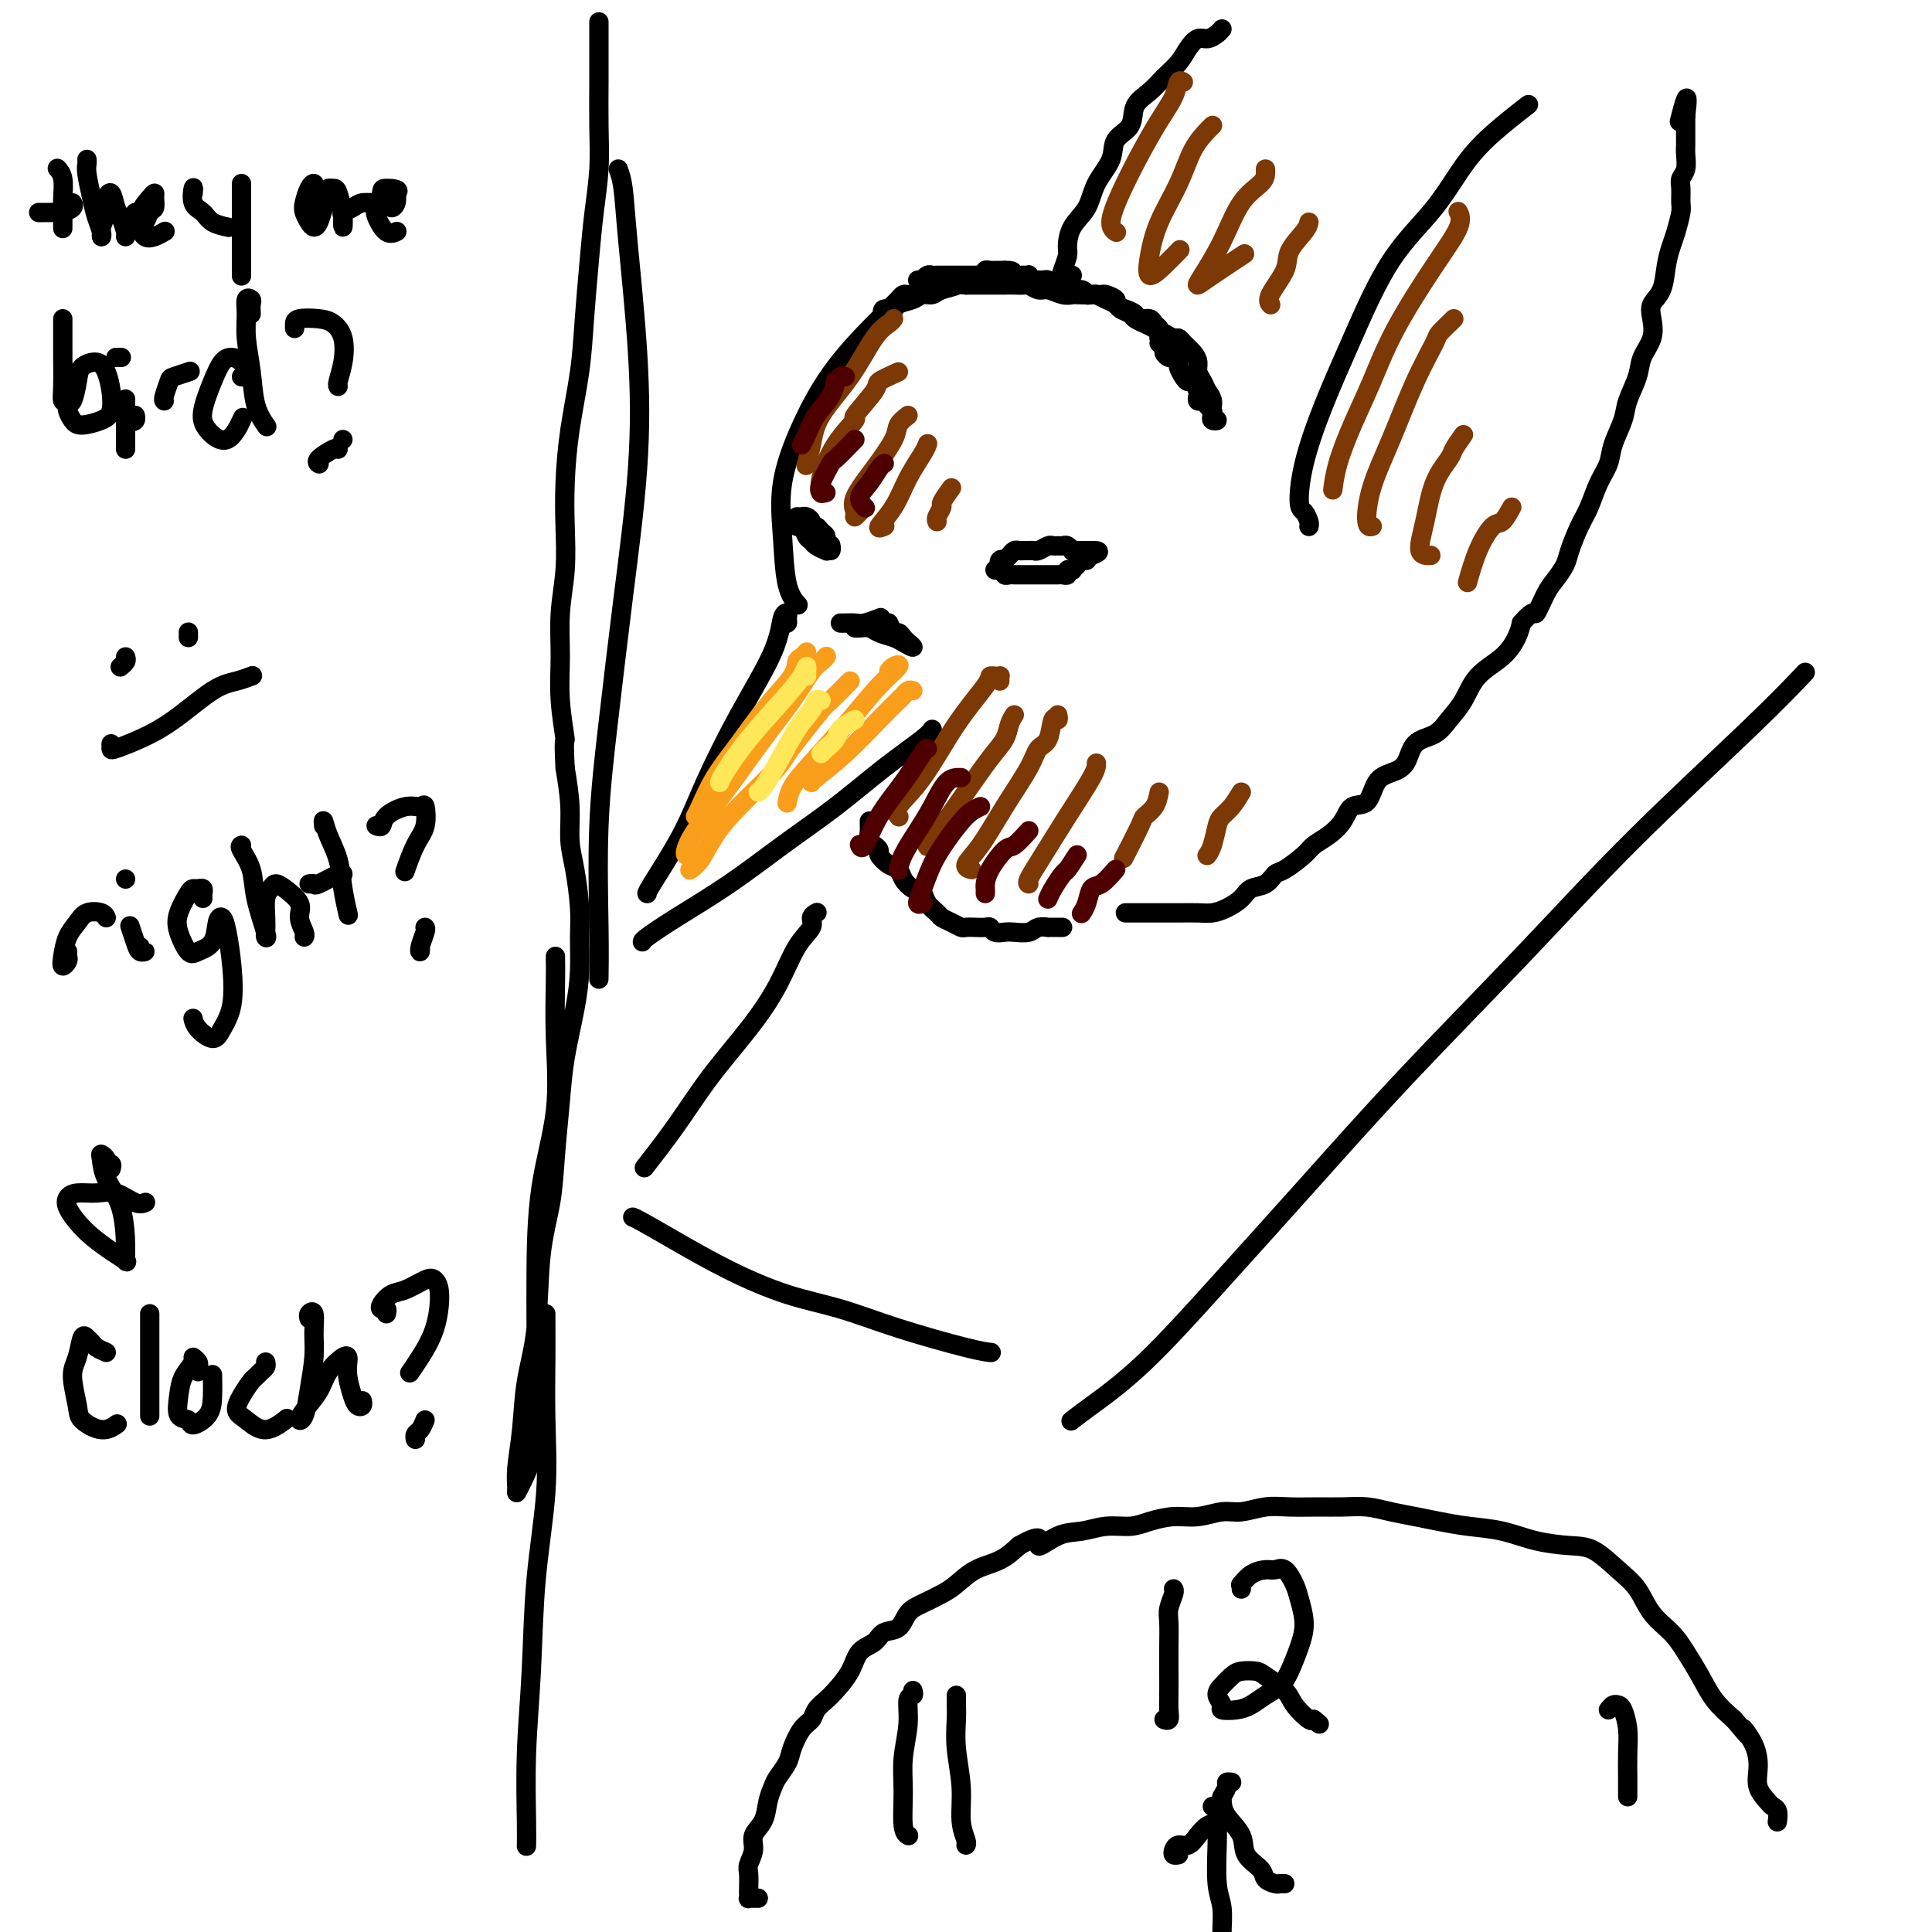 <svg viewBox='0 0 400 400' version='1.1' xmlns='http://www.w3.org/2000/svg' xmlns:xlink='http://www.w3.org/1999/xlink'><g fill='none' stroke='#000000' stroke-width='4' stroke-linecap='round' stroke-linejoin='round'><path d='M188,61c-0.371,-0.053 -0.741,-0.105 -1,0c-0.259,0.105 -0.406,0.369 -1,1c-0.594,0.631 -1.634,1.630 -4,4c-2.366,2.370 -6.058,6.111 -9,10c-2.942,3.889 -5.135,7.925 -7,12c-1.865,4.075 -3.403,8.189 -4,12c-0.597,3.811 -0.253,7.321 0,11c0.253,3.679 0.414,7.529 1,10c0.586,2.471 1.596,3.563 2,4c0.404,0.437 0.202,0.218 0,0'/><path d='M162,129c0.430,0.084 0.859,0.169 1,0c0.141,-0.169 -0.007,-0.590 0,-1c0.007,-0.410 0.169,-0.809 0,-1c-0.169,-0.191 -0.667,-0.174 -1,1c-0.333,1.174 -0.499,3.506 -2,7c-1.501,3.494 -4.335,8.152 -7,13c-2.665,4.848 -5.159,9.888 -7,14c-1.841,4.112 -3.030,7.298 -5,11c-1.970,3.702 -4.723,7.920 -6,10c-1.277,2.080 -1.079,2.023 -1,2c0.079,-0.023 0.040,-0.011 0,0'/><path d='M133,195c0.007,-0.131 0.014,-0.261 1,-1c0.986,-0.739 2.952,-2.086 6,-4c3.048,-1.914 7.177,-4.397 11,-7c3.823,-2.603 7.340,-5.328 11,-8c3.660,-2.672 7.464,-5.291 11,-8c3.536,-2.709 6.803,-5.510 10,-8c3.197,-2.490 6.322,-4.670 8,-6c1.678,-1.330 1.908,-1.808 2,-2c0.092,-0.192 0.046,-0.096 0,0'/><path d='M174,129c0.233,0.008 0.466,0.016 1,0c0.534,-0.016 1.370,-0.056 2,0c0.630,0.056 1.054,0.207 2,0c0.946,-0.207 2.413,-0.774 3,-1c0.587,-0.226 0.293,-0.113 0,0'/><path d='M184,131c0.024,-0.247 0.048,-0.494 0,-1c-0.048,-0.506 -0.168,-1.272 0,-1c0.168,0.272 0.625,1.580 1,2c0.375,0.420 0.669,-0.048 1,0c0.331,0.048 0.700,0.612 1,1c0.300,0.388 0.529,0.599 1,1c0.471,0.401 1.182,0.994 1,1c-0.182,0.006 -1.257,-0.573 -2,-1c-0.743,-0.427 -1.156,-0.703 -2,-1c-0.844,-0.297 -2.121,-0.616 -3,-1c-0.879,-0.384 -1.359,-0.835 -2,-1c-0.641,-0.165 -1.442,-0.044 -2,0c-0.558,0.044 -0.874,0.013 -1,0c-0.126,-0.013 -0.063,-0.006 0,0'/><path d='M191,58c-0.542,0.008 -1.085,0.016 -1,0c0.085,-0.016 0.796,-0.057 1,0c0.204,0.057 -0.099,0.211 0,0c0.099,-0.211 0.601,-0.789 1,-1c0.399,-0.211 0.695,-0.057 1,0c0.305,0.057 0.621,0.015 1,0c0.379,-0.015 0.823,-0.004 1,0c0.177,0.004 0.089,0.001 0,0c-0.089,-0.001 -0.179,-0.000 0,0c0.179,0.000 0.627,0.000 1,0c0.373,-0.000 0.673,-0.000 1,0c0.327,0.000 0.683,0.000 1,0c0.317,-0.000 0.595,-0.000 1,0c0.405,0.000 0.935,0.001 1,0c0.065,-0.001 -0.337,-0.004 0,0c0.337,0.004 1.414,0.015 2,0c0.586,-0.015 0.682,-0.057 1,0c0.318,0.057 0.859,0.211 1,0c0.141,-0.211 -0.116,-0.789 0,-1c0.116,-0.211 0.606,-0.057 1,0c0.394,0.057 0.693,0.015 1,0c0.307,-0.015 0.621,-0.004 1,0c0.379,0.004 0.823,0.001 1,0c0.177,-0.001 0.089,-0.001 0,0'/><path d='M208,56c2.809,-0.083 1.331,0.710 1,1c-0.331,0.290 0.485,0.077 1,0c0.515,-0.077 0.729,-0.017 1,0c0.271,0.017 0.597,-0.010 1,0c0.403,0.010 0.881,0.055 1,0c0.119,-0.055 -0.123,-0.212 0,0c0.123,0.212 0.611,0.793 1,1c0.389,0.207 0.681,0.041 1,0c0.319,-0.041 0.666,0.042 1,0c0.334,-0.042 0.654,-0.208 1,0c0.346,0.208 0.718,0.792 1,1c0.282,0.208 0.475,0.041 1,0c0.525,-0.041 1.384,0.045 2,0c0.616,-0.045 0.990,-0.222 1,0c0.010,0.222 -0.344,0.844 0,1c0.344,0.156 1.386,-0.155 2,0c0.614,0.155 0.799,0.777 1,1c0.201,0.223 0.416,0.049 1,0c0.584,-0.049 1.535,0.028 2,0c0.465,-0.028 0.443,-0.163 1,0c0.557,0.163 1.692,0.622 2,1c0.308,0.378 -0.212,0.675 0,1c0.212,0.325 1.156,0.679 2,1c0.844,0.321 1.589,0.611 2,1c0.411,0.389 0.488,0.878 1,1c0.512,0.122 1.458,-0.122 2,0c0.542,0.122 0.681,0.610 1,1c0.319,0.390 0.817,0.682 1,1c0.183,0.318 0.052,0.662 0,1c-0.052,0.338 -0.026,0.669 0,1'/><path d='M240,70c1.328,1.415 0.148,0.953 0,1c-0.148,0.047 0.735,0.604 1,1c0.265,0.396 -0.087,0.630 0,1c0.087,0.370 0.615,0.876 1,1c0.385,0.124 0.628,-0.134 1,0c0.372,0.134 0.873,0.661 1,1c0.127,0.339 -0.120,0.490 0,1c0.120,0.510 0.607,1.379 1,2c0.393,0.621 0.693,0.993 1,1c0.307,0.007 0.621,-0.353 1,0c0.379,0.353 0.822,1.418 1,2c0.178,0.582 0.090,0.681 0,1c-0.090,0.319 -0.181,0.859 0,1c0.181,0.141 0.636,-0.116 1,0c0.364,0.116 0.638,0.606 1,1c0.362,0.394 0.811,0.692 1,1c0.189,0.308 0.117,0.626 0,1c-0.117,0.374 -0.280,0.805 0,1c0.280,0.195 1.003,0.155 1,0c-0.003,-0.155 -0.732,-0.426 -1,-1c-0.268,-0.574 -0.077,-1.450 0,-2c0.077,-0.550 0.038,-0.775 0,-1'/><path d='M251,83c-0.183,-0.976 -0.639,-1.416 -1,-2c-0.361,-0.584 -0.625,-1.312 -1,-2c-0.375,-0.688 -0.860,-1.337 -1,-2c-0.140,-0.663 0.065,-1.340 0,-2c-0.065,-0.660 -0.402,-1.304 -1,-2c-0.598,-0.696 -1.459,-1.443 -2,-2c-0.541,-0.557 -0.764,-0.923 -1,-1c-0.236,-0.077 -0.487,0.134 -1,0c-0.513,-0.134 -1.288,-0.613 -2,-1c-0.712,-0.387 -1.361,-0.681 -2,-1c-0.639,-0.319 -1.270,-0.663 -2,-1c-0.730,-0.337 -1.560,-0.667 -2,-1c-0.440,-0.333 -0.489,-0.667 -1,-1c-0.511,-0.333 -1.483,-0.664 -2,-1c-0.517,-0.336 -0.580,-0.679 -1,-1c-0.420,-0.321 -1.197,-0.622 -2,-1c-0.803,-0.378 -1.632,-0.832 -2,-1c-0.368,-0.168 -0.276,-0.049 -1,0c-0.724,0.049 -2.262,0.028 -3,0c-0.738,-0.028 -0.674,-0.064 -1,0c-0.326,0.064 -1.042,0.227 -2,0c-0.958,-0.227 -2.157,-0.846 -3,-1c-0.843,-0.154 -1.328,0.155 -2,0c-0.672,-0.155 -1.531,-0.774 -2,-1c-0.469,-0.226 -0.548,-0.061 -1,0c-0.452,0.061 -1.276,0.016 -2,0c-0.724,-0.016 -1.349,-0.004 -2,0c-0.651,0.004 -1.329,0.001 -2,0c-0.671,-0.001 -1.334,-0.000 -2,0c-0.666,0.000 -1.333,0.000 -2,0c-0.667,-0.000 -1.333,-0.000 -2,0'/><path d='M200,59c-4.473,-0.353 -2.156,-0.235 -2,0c0.156,0.235 -1.850,0.587 -3,1c-1.150,0.413 -1.445,0.885 -2,1c-0.555,0.115 -1.371,-0.128 -2,0c-0.629,0.128 -1.069,0.626 -2,1c-0.931,0.374 -2.351,0.622 -3,1c-0.649,0.378 -0.528,0.886 -1,1c-0.472,0.114 -1.539,-0.165 -2,0c-0.461,0.165 -0.316,0.775 0,1c0.316,0.225 0.805,0.064 1,0c0.195,-0.064 0.098,-0.032 0,0'/><path d='M222,57c-0.318,-0.008 -0.635,-0.017 -1,0c-0.365,0.017 -0.776,0.059 -1,0c-0.224,-0.059 -0.260,-0.219 0,-1c0.260,-0.781 0.817,-2.182 1,-3c0.183,-0.818 -0.006,-1.054 0,-2c0.006,-0.946 0.209,-2.602 1,-4c0.791,-1.398 2.170,-2.536 3,-4c0.830,-1.464 1.110,-3.252 2,-5c0.890,-1.748 2.391,-3.454 3,-5c0.609,-1.546 0.326,-2.931 1,-4c0.674,-1.069 2.306,-1.822 3,-3c0.694,-1.178 0.451,-2.780 1,-4c0.549,-1.220 1.890,-2.058 3,-3c1.110,-0.942 1.988,-1.989 3,-3c1.012,-1.011 2.159,-1.987 3,-3c0.841,-1.013 1.378,-2.065 2,-3c0.622,-0.935 1.330,-1.753 2,-2c0.670,-0.247 1.303,0.078 2,0c0.697,-0.078 1.457,-0.560 2,-1c0.543,-0.440 0.869,-0.840 1,-1c0.131,-0.160 0.065,-0.080 0,0'/><path d='M233,189c0.685,-0.000 1.369,-0.000 2,0c0.631,0.000 1.208,0.001 2,0c0.792,-0.001 1.801,-0.002 3,0c1.199,0.002 2.590,0.009 4,0c1.410,-0.009 2.838,-0.034 4,0c1.162,0.034 2.058,0.126 3,0c0.942,-0.126 1.929,-0.472 3,-1c1.071,-0.528 2.224,-1.239 3,-2c0.776,-0.761 1.174,-1.573 2,-2c0.826,-0.427 2.079,-0.471 3,-1c0.921,-0.529 1.509,-1.545 2,-2c0.491,-0.455 0.884,-0.351 2,-1c1.116,-0.649 2.955,-2.052 4,-3c1.045,-0.948 1.295,-1.441 2,-2c0.705,-0.559 1.865,-1.182 3,-2c1.135,-0.818 2.246,-1.830 3,-3c0.754,-1.170 1.151,-2.500 2,-3c0.849,-0.500 2.151,-0.172 3,-1c0.849,-0.828 1.245,-2.812 2,-4c0.755,-1.188 1.867,-1.581 3,-2c1.133,-0.419 2.285,-0.866 3,-2c0.715,-1.134 0.994,-2.957 2,-4c1.006,-1.043 2.741,-1.307 4,-2c1.259,-0.693 2.043,-1.816 3,-3c0.957,-1.184 2.088,-2.428 3,-4c0.912,-1.572 1.605,-3.473 3,-5c1.395,-1.527 3.491,-2.680 5,-4c1.509,-1.320 2.431,-2.806 3,-4c0.569,-1.194 0.784,-2.097 1,-3'/><path d='M315,129c2.903,-3.342 2.661,-1.697 3,-2c0.339,-0.303 1.260,-2.552 2,-4c0.740,-1.448 1.301,-2.094 2,-3c0.699,-0.906 1.538,-2.073 2,-3c0.462,-0.927 0.548,-1.616 1,-3c0.452,-1.384 1.272,-3.464 2,-5c0.728,-1.536 1.365,-2.529 2,-4c0.635,-1.471 1.268,-3.421 2,-5c0.732,-1.579 1.562,-2.789 2,-4c0.438,-1.211 0.483,-2.424 1,-4c0.517,-1.576 1.505,-3.516 2,-5c0.495,-1.484 0.497,-2.512 1,-4c0.503,-1.488 1.506,-3.438 2,-5c0.494,-1.562 0.479,-2.737 1,-4c0.521,-1.263 1.579,-2.613 2,-4c0.421,-1.387 0.207,-2.812 0,-4c-0.207,-1.188 -0.407,-2.140 0,-3c0.407,-0.860 1.419,-1.628 2,-3c0.581,-1.372 0.730,-3.350 1,-5c0.270,-1.650 0.661,-2.974 1,-4c0.339,-1.026 0.626,-1.756 1,-3c0.374,-1.244 0.836,-3.004 1,-4c0.164,-0.996 0.030,-1.229 0,-2c-0.030,-0.771 0.045,-2.079 0,-3c-0.045,-0.921 -0.208,-1.454 0,-2c0.208,-0.546 0.788,-1.105 1,-2c0.212,-0.895 0.057,-2.127 0,-3c-0.057,-0.873 -0.015,-1.389 0,-2c0.015,-0.611 0.004,-1.318 0,-2c-0.004,-0.682 -0.001,-1.338 0,-2c0.001,-0.662 0.001,-1.331 0,-2'/><path d='M349,24c0.867,-7.156 -0.467,-2.044 -1,0c-0.533,2.044 -0.267,1.022 0,0'/><path d='M180,170c-0.006,0.364 -0.011,0.728 0,1c0.011,0.272 0.040,0.453 0,1c-0.040,0.547 -0.149,1.460 0,2c0.149,0.540 0.554,0.707 1,1c0.446,0.293 0.931,0.711 1,1c0.069,0.289 -0.277,0.449 0,1c0.277,0.551 1.177,1.495 2,2c0.823,0.505 1.567,0.572 2,1c0.433,0.428 0.554,1.218 1,2c0.446,0.782 1.218,1.558 2,2c0.782,0.442 1.574,0.552 2,1c0.426,0.448 0.485,1.234 1,2c0.515,0.766 1.485,1.512 2,2c0.515,0.488 0.575,0.719 1,1c0.425,0.281 1.217,0.611 2,1c0.783,0.389 1.558,0.835 2,1c0.442,0.165 0.551,0.048 1,0c0.449,-0.048 1.237,-0.027 2,0c0.763,0.027 1.502,0.059 2,0c0.498,-0.059 0.756,-0.211 1,0c0.244,0.211 0.473,0.785 1,1c0.527,0.215 1.350,0.072 2,0c0.650,-0.072 1.125,-0.072 2,0c0.875,0.072 2.150,0.215 3,0c0.850,-0.215 1.275,-0.790 2,-1c0.725,-0.210 1.749,-0.056 2,0c0.251,0.056 -0.273,0.015 0,0c0.273,-0.015 1.343,-0.004 2,0c0.657,0.004 0.902,0.001 1,0c0.098,-0.001 0.049,-0.001 0,0'/><path d='M208,116c-0.399,-0.138 -0.797,-0.275 -1,0c-0.203,0.275 -0.209,0.963 0,1c0.209,0.037 0.633,-0.579 1,-1c0.367,-0.421 0.676,-0.649 1,-1c0.324,-0.351 0.665,-0.826 1,-1c0.335,-0.174 0.666,-0.045 1,0c0.334,0.045 0.671,0.008 1,0c0.329,-0.008 0.652,0.012 1,0c0.348,-0.012 0.723,-0.056 1,0c0.277,0.056 0.455,0.211 1,0c0.545,-0.211 1.455,-0.790 2,-1c0.545,-0.210 0.724,-0.053 1,0c0.276,0.053 0.648,0.000 1,0c0.352,-0.000 0.686,0.053 1,0c0.314,-0.053 0.610,-0.210 1,0c0.390,0.210 0.874,0.788 1,1c0.126,0.212 -0.107,0.057 0,0c0.107,-0.057 0.554,-0.015 1,0c0.446,0.015 0.893,0.004 1,0c0.107,-0.004 -0.125,-0.001 0,0c0.125,0.001 0.607,0.000 1,0c0.393,-0.000 0.696,-0.000 1,0'/><path d='M226,114c2.786,-0.083 0.750,0.708 0,1c-0.750,0.292 -0.214,0.083 0,0c0.214,-0.083 0.107,-0.042 0,0'/><path d='M206,118c0.303,0.030 0.606,0.061 1,0c0.394,-0.061 0.879,-0.212 1,0c0.121,0.212 -0.122,0.789 0,1c0.122,0.211 0.610,0.057 1,0c0.390,-0.057 0.682,-0.015 1,0c0.318,0.015 0.663,0.004 1,0c0.337,-0.004 0.667,-0.001 1,0c0.333,0.001 0.667,0.000 1,0c0.333,-0.000 0.663,-0.000 1,0c0.337,0.000 0.682,0.000 1,0c0.318,-0.000 0.610,0.000 1,0c0.390,-0.000 0.878,-0.000 1,0c0.122,0.000 -0.121,0.001 0,0c0.121,-0.001 0.606,-0.004 1,0c0.394,0.004 0.698,0.015 1,0c0.302,-0.015 0.602,-0.056 1,0c0.398,0.056 0.894,0.208 1,0c0.106,-0.208 -0.179,-0.778 0,-1c0.179,-0.222 0.822,-0.097 1,0c0.178,0.097 -0.110,0.167 0,0c0.110,-0.167 0.617,-0.571 1,-1c0.383,-0.429 0.642,-0.885 1,-1c0.358,-0.115 0.817,0.110 1,0c0.183,-0.110 0.092,-0.555 0,-1'/><path d='M225,115c0.667,-0.667 0.333,-0.333 0,0'/><path d='M165,107c0.342,0.022 0.683,0.044 1,0c0.317,-0.044 0.609,-0.152 1,0c0.391,0.152 0.879,0.566 1,1c0.121,0.434 -0.126,0.890 0,1c0.126,0.110 0.626,-0.126 1,0c0.374,0.126 0.622,0.613 1,1c0.378,0.387 0.886,0.674 1,1c0.114,0.326 -0.166,0.689 0,1c0.166,0.311 0.776,0.568 1,1c0.224,0.432 0.060,1.039 0,1c-0.060,-0.039 -0.017,-0.726 0,-1c0.017,-0.274 0.009,-0.137 0,0'/><path d='M165,108c-0.090,0.477 -0.180,0.954 0,1c0.180,0.046 0.630,-0.338 1,0c0.370,0.338 0.660,1.397 1,2c0.340,0.603 0.730,0.749 1,1c0.270,0.251 0.419,0.606 1,1c0.581,0.394 1.595,0.827 2,1c0.405,0.173 0.203,0.087 0,0'/><path d='M271,109c0.081,-0.212 0.162,-0.424 0,-1c-0.162,-0.576 -0.566,-1.517 -1,-2c-0.434,-0.483 -0.896,-0.509 -1,-2c-0.104,-1.491 0.151,-4.445 1,-8c0.849,-3.555 2.293,-7.709 4,-12c1.707,-4.291 3.676,-8.720 6,-14c2.324,-5.280 5.002,-11.412 8,-16c2.998,-4.588 6.317,-7.633 9,-11c2.683,-3.367 4.729,-7.057 7,-10c2.271,-2.943 4.765,-5.138 7,-7c2.235,-1.862 4.210,-3.389 5,-4c0.790,-0.611 0.395,-0.305 0,0'/><path d='M169,189c0.131,-0.072 0.263,-0.143 0,0c-0.263,0.143 -0.920,0.502 -1,1c-0.080,0.498 0.417,1.136 0,2c-0.417,0.864 -1.746,1.952 -3,4c-1.254,2.048 -2.431,5.054 -4,8c-1.569,2.946 -3.528,5.831 -6,9c-2.472,3.169 -5.456,6.623 -8,10c-2.544,3.377 -4.646,6.679 -7,10c-2.354,3.321 -4.958,6.663 -6,8c-1.042,1.337 -0.521,0.668 0,0'/><path d='M131,252c0.308,0.116 0.615,0.232 2,1c1.385,0.768 3.846,2.189 7,4c3.154,1.811 7.001,4.012 11,6c3.999,1.988 8.151,3.762 12,5c3.849,1.238 7.396,1.939 11,3c3.604,1.061 7.265,2.480 12,4c4.735,1.520 10.544,3.140 14,4c3.456,0.860 4.559,0.960 5,1c0.441,0.040 0.221,0.020 0,0'/><path d='M222,294c-0.219,0.171 -0.437,0.342 0,0c0.437,-0.342 1.531,-1.197 4,-3c2.469,-1.803 6.313,-4.554 11,-9c4.687,-4.446 10.217,-10.588 16,-17c5.783,-6.412 11.821,-13.096 18,-20c6.179,-6.904 12.501,-14.030 20,-22c7.499,-7.970 16.175,-16.785 24,-25c7.825,-8.215 14.798,-15.831 23,-24c8.202,-8.169 17.631,-16.892 24,-23c6.369,-6.108 9.677,-9.602 11,-11c1.323,-1.398 0.662,-0.699 0,0'/><path d='M128,35c0.365,0.995 0.730,1.989 1,4c0.270,2.011 0.445,5.038 1,11c0.555,5.962 1.490,14.858 2,23c0.510,8.142 0.596,15.528 0,24c-0.596,8.472 -1.872,18.030 -3,27c-1.128,8.970 -2.106,17.354 -3,25c-0.894,7.646 -1.704,14.555 -2,22c-0.296,7.445 -0.080,15.428 0,21c0.080,5.572 0.023,8.735 0,10c-0.023,1.265 -0.011,0.633 0,0'/><path d='M113,272c0.001,0.833 0.002,1.666 0,2c-0.002,0.334 -0.007,0.169 0,1c0.007,0.831 0.027,2.658 0,6c-0.027,3.342 -0.102,8.200 0,13c0.102,4.800 0.381,9.543 0,15c-0.381,5.457 -1.423,11.627 -2,18c-0.577,6.373 -0.691,12.948 -1,19c-0.309,6.052 -0.815,11.581 -1,17c-0.185,5.419 -0.050,10.728 0,14c0.050,3.272 0.014,4.506 0,5c-0.014,0.494 -0.007,0.247 0,0'/><path d='M157,393c-0.309,0.007 -0.619,0.015 -1,0c-0.381,-0.015 -0.834,-0.052 -1,0c-0.166,0.052 -0.046,0.195 0,0c0.046,-0.195 0.016,-0.726 0,-1c-0.016,-0.274 -0.020,-0.289 0,-1c0.020,-0.711 0.065,-2.118 0,-3c-0.065,-0.882 -0.239,-1.240 0,-2c0.239,-0.760 0.890,-1.923 1,-3c0.110,-1.077 -0.323,-2.069 0,-3c0.323,-0.931 1.400,-1.800 2,-3c0.600,-1.200 0.723,-2.732 1,-4c0.277,-1.268 0.707,-2.273 1,-3c0.293,-0.727 0.450,-1.178 1,-2c0.550,-0.822 1.494,-2.016 2,-3c0.506,-0.984 0.572,-1.759 1,-3c0.428,-1.241 1.216,-2.950 2,-4c0.784,-1.050 1.565,-1.442 2,-2c0.435,-0.558 0.524,-1.284 1,-2c0.476,-0.716 1.339,-1.423 2,-2c0.661,-0.577 1.121,-1.023 2,-2c0.879,-0.977 2.179,-2.483 3,-4c0.821,-1.517 1.164,-3.043 2,-4c0.836,-0.957 2.165,-1.344 3,-2c0.835,-0.656 1.175,-1.579 2,-2c0.825,-0.421 2.135,-0.338 3,-1c0.865,-0.662 1.286,-2.068 2,-3c0.714,-0.932 1.720,-1.390 3,-2c1.280,-0.610 2.835,-1.374 4,-2c1.165,-0.626 1.941,-1.116 3,-2c1.059,-0.884 2.400,-2.161 4,-3c1.600,-0.839 3.457,-1.240 5,-2c1.543,-0.760 2.771,-1.880 4,-3'/><path d='M211,320c5.833,-3.294 3.915,-0.528 4,0c0.085,0.528 2.174,-1.182 4,-2c1.826,-0.818 3.390,-0.745 5,-1c1.610,-0.255 3.265,-0.838 5,-1c1.735,-0.162 3.549,0.096 5,0c1.451,-0.096 2.540,-0.547 4,-1c1.460,-0.453 3.292,-0.910 5,-1c1.708,-0.090 3.291,0.186 5,0c1.709,-0.186 3.545,-0.835 5,-1c1.455,-0.165 2.531,0.152 4,0c1.469,-0.152 3.333,-0.774 5,-1c1.667,-0.226 3.137,-0.058 5,0c1.863,0.058 4.118,0.004 6,0c1.882,-0.004 3.390,0.040 5,0c1.610,-0.040 3.320,-0.165 5,0c1.680,0.165 3.329,0.621 5,1c1.671,0.379 3.364,0.683 5,1c1.636,0.317 3.213,0.649 5,1c1.787,0.351 3.782,0.722 6,1c2.218,0.278 4.658,0.465 7,1c2.342,0.535 4.584,1.418 7,2c2.416,0.582 5.005,0.861 7,1c1.995,0.139 3.395,0.137 5,1c1.605,0.863 3.416,2.593 5,4c1.584,1.407 2.941,2.493 4,4c1.059,1.507 1.819,3.435 3,5c1.181,1.565 2.783,2.767 4,4c1.217,1.233 2.048,2.495 3,4c0.952,1.505 2.026,3.251 3,5c0.974,1.749 1.850,3.500 3,5c1.150,1.500 2.575,2.750 4,4'/><path d='M359,356c4.836,5.753 2.427,2.634 2,2c-0.427,-0.634 1.128,1.217 2,3c0.872,1.783 1.060,3.499 1,5c-0.060,1.501 -0.370,2.788 0,4c0.370,1.212 1.420,2.350 2,3c0.580,0.650 0.692,0.813 1,1c0.308,0.187 0.814,0.396 1,1c0.186,0.604 0.053,1.601 0,2c-0.053,0.399 -0.027,0.199 0,0'/><path d='M243,329c-0.030,-0.038 -0.061,-0.076 0,0c0.061,0.076 0.212,0.266 0,1c-0.212,0.734 -0.789,2.013 -1,3c-0.211,0.987 -0.057,1.681 0,3c0.057,1.319 0.016,3.261 0,5c-0.016,1.739 -0.008,3.275 0,5c0.008,1.725 0.016,3.639 0,5c-0.016,1.361 -0.056,2.169 0,3c0.056,0.831 0.207,1.685 0,2c-0.207,0.315 -0.774,0.090 -1,0c-0.226,-0.090 -0.113,-0.045 0,0'/><path d='M257,329c0.040,-0.475 0.080,-0.950 0,-1c-0.080,-0.050 -0.278,0.324 0,0c0.278,-0.324 1.034,-1.345 2,-2c0.966,-0.655 2.142,-0.942 3,-1c0.858,-0.058 1.397,0.115 2,0c0.603,-0.115 1.270,-0.517 2,0c0.730,0.517 1.524,1.955 2,3c0.476,1.045 0.634,1.698 1,3c0.366,1.302 0.940,3.255 1,5c0.060,1.745 -0.396,3.283 -1,5c-0.604,1.717 -1.357,3.612 -2,5c-0.643,1.388 -1.175,2.267 -2,3c-0.825,0.733 -1.943,1.319 -3,2c-1.057,0.681 -2.053,1.459 -3,2c-0.947,0.541 -1.845,0.847 -3,1c-1.155,0.153 -2.566,0.154 -3,0c-0.434,-0.154 0.109,-0.462 0,-1c-0.109,-0.538 -0.870,-1.307 -1,-2c-0.130,-0.693 0.372,-1.309 1,-2c0.628,-0.691 1.383,-1.458 2,-2c0.617,-0.542 1.094,-0.859 2,-1c0.906,-0.141 2.239,-0.107 3,0c0.761,0.107 0.950,0.288 2,1c1.050,0.712 2.961,1.956 4,3c1.039,1.044 1.206,1.888 2,3c0.794,1.112 2.214,2.492 3,3c0.786,0.508 0.939,0.145 1,0c0.061,-0.145 0.031,-0.073 0,0'/><path d='M272,356c2.000,1.667 1.000,0.833 0,0'/><path d='M333,354c0.332,-0.416 0.663,-0.833 1,-1c0.337,-0.167 0.679,-0.085 1,0c0.321,0.085 0.622,0.173 1,1c0.378,0.827 0.833,2.393 1,4c0.167,1.607 0.045,3.254 0,5c-0.045,1.746 -0.012,3.592 0,5c0.012,1.408 0.003,2.379 0,3c-0.003,0.621 -0.001,0.892 0,1c0.001,0.108 0.000,0.054 0,0'/><path d='M189,350c0.122,0.416 0.243,0.831 0,1c-0.243,0.169 -0.851,0.090 -1,1c-0.149,0.910 0.160,2.808 0,5c-0.160,2.192 -0.789,4.679 -1,7c-0.211,2.321 -0.005,4.478 0,7c0.005,2.522 -0.191,5.410 0,7c0.191,1.590 0.769,1.883 1,2c0.231,0.117 0.116,0.059 0,0'/><path d='M198,351c0.002,0.366 0.005,0.731 0,1c-0.005,0.269 -0.016,0.441 0,1c0.016,0.559 0.061,1.505 0,3c-0.061,1.495 -0.227,3.539 0,6c0.227,2.461 0.845,5.339 1,8c0.155,2.661 -0.155,5.105 0,7c0.155,1.895 0.773,3.240 1,4c0.227,0.760 0.061,0.935 0,1c-0.061,0.065 -0.017,0.018 0,0c0.017,-0.018 0.009,-0.009 0,0'/><path d='M244,384c-0.405,0.080 -0.810,0.159 -1,0c-0.190,-0.159 -0.164,-0.557 0,-1c0.164,-0.443 0.467,-0.930 1,-1c0.533,-0.070 1.295,0.277 2,0c0.705,-0.277 1.352,-1.177 2,-2c0.648,-0.823 1.297,-1.567 2,-2c0.703,-0.433 1.460,-0.553 2,-1c0.540,-0.447 0.862,-1.220 1,-2c0.138,-0.780 0.093,-1.568 0,-2c-0.093,-0.432 -0.235,-0.508 0,-1c0.235,-0.492 0.846,-1.400 1,-2c0.154,-0.600 -0.151,-0.892 0,-1c0.151,-0.108 0.757,-0.031 1,0c0.243,0.031 0.121,0.015 0,0'/><path d='M253,373c0.006,-0.470 0.013,-0.940 0,-1c-0.013,-0.060 -0.045,0.291 0,1c0.045,0.709 0.168,1.776 1,3c0.832,1.224 2.373,2.605 3,4c0.627,1.395 0.339,2.805 1,4c0.661,1.195 2.272,2.177 3,3c0.728,0.823 0.574,1.489 1,2c0.426,0.511 1.434,0.869 2,1c0.566,0.131 0.691,0.035 1,0c0.309,-0.035 0.803,-0.010 1,0c0.197,0.010 0.099,0.005 0,0'/><path d='M251,374c0.422,0.209 0.844,0.418 1,1c0.156,0.582 0.046,1.536 0,2c-0.046,0.464 -0.027,0.439 0,1c0.027,0.561 0.061,1.709 0,4c-0.061,2.291 -0.216,5.724 0,8c0.216,2.276 0.804,3.394 1,5c0.196,1.606 0.001,3.698 0,5c-0.001,1.302 0.192,1.812 0,2c-0.192,0.188 -0.769,0.054 -1,0c-0.231,-0.054 -0.115,-0.027 0,0'/><path d='M115,198c-0.006,0.238 -0.012,0.477 0,1c0.012,0.523 0.042,1.332 0,4c-0.042,2.668 -0.155,7.196 0,12c0.155,4.804 0.577,9.885 0,15c-0.577,5.115 -2.154,10.266 -3,16c-0.846,5.734 -0.961,12.052 -1,17c-0.039,4.948 -0.003,8.526 0,12c0.003,3.474 -0.027,6.844 0,10c0.027,3.156 0.113,6.098 0,9c-0.113,2.902 -0.423,5.763 -1,8c-0.577,2.237 -1.419,3.849 -2,5c-0.581,1.151 -0.900,1.841 -1,2c-0.100,0.159 0.019,-0.213 0,-1c-0.019,-0.787 -0.175,-1.988 0,-4c0.175,-2.012 0.681,-4.835 1,-8c0.319,-3.165 0.453,-6.673 1,-10c0.547,-3.327 1.509,-6.474 2,-11c0.491,-4.526 0.512,-10.432 1,-15c0.488,-4.568 1.444,-7.798 2,-11c0.556,-3.202 0.713,-6.377 1,-10c0.287,-3.623 0.704,-7.693 1,-11c0.296,-3.307 0.472,-5.851 1,-9c0.528,-3.149 1.407,-6.904 2,-10c0.593,-3.096 0.901,-5.533 1,-8c0.099,-2.467 -0.011,-4.965 0,-7c0.011,-2.035 0.144,-3.609 0,-6c-0.144,-2.391 -0.564,-5.600 -1,-8c-0.436,-2.400 -0.887,-3.992 -1,-6c-0.113,-2.008 0.110,-4.431 0,-7c-0.110,-2.569 -0.555,-5.285 -1,-8'/><path d='M117,159c-0.402,-7.486 0.092,-5.202 0,-6c-0.092,-0.798 -0.771,-4.678 -1,-8c-0.229,-3.322 -0.009,-6.085 0,-9c0.009,-2.915 -0.192,-5.982 0,-9c0.192,-3.018 0.776,-5.987 1,-9c0.224,-3.013 0.087,-6.071 0,-9c-0.087,-2.929 -0.125,-5.728 0,-9c0.125,-3.272 0.415,-7.015 1,-11c0.585,-3.985 1.467,-8.211 2,-12c0.533,-3.789 0.717,-7.139 1,-11c0.283,-3.861 0.664,-8.232 1,-12c0.336,-3.768 0.626,-6.932 1,-10c0.374,-3.068 0.832,-6.038 1,-9c0.168,-2.962 0.045,-5.915 0,-9c-0.045,-3.085 -0.012,-6.301 0,-9c0.012,-2.699 0.003,-4.880 0,-7c-0.003,-2.120 -0.001,-4.177 0,-5c0.001,-0.823 0.000,-0.411 0,0'/><path d='M12,35c-0.113,-0.123 -0.226,-0.246 0,0c0.226,0.246 0.793,0.862 1,2c0.207,1.138 0.056,2.800 0,4c-0.056,1.200 -0.015,1.938 0,3c0.015,1.062 0.004,2.446 0,3c-0.004,0.554 -0.002,0.277 0,0'/><path d='M8,44c0.366,-0.002 0.733,-0.003 1,0c0.267,0.003 0.436,0.011 1,0c0.564,-0.011 1.524,-0.042 2,0c0.476,0.042 0.468,0.156 1,0c0.532,-0.156 1.605,-0.580 2,-1c0.395,-0.420 0.113,-0.834 0,-1c-0.113,-0.166 -0.056,-0.083 0,0'/><path d='M18,33c0.024,0.321 0.049,0.642 0,1c-0.049,0.358 -0.171,0.752 0,2c0.171,1.248 0.634,3.350 1,5c0.366,1.650 0.633,2.847 1,4c0.367,1.153 0.834,2.261 1,3c0.166,0.739 0.031,1.109 0,1c-0.031,-0.109 0.044,-0.697 0,-1c-0.044,-0.303 -0.205,-0.322 0,-1c0.205,-0.678 0.776,-2.014 1,-3c0.224,-0.986 0.101,-1.622 0,-2c-0.101,-0.378 -0.181,-0.497 0,-1c0.181,-0.503 0.623,-1.389 1,-1c0.377,0.389 0.689,2.052 1,3c0.311,0.948 0.619,1.182 1,2c0.381,0.818 0.833,2.220 1,3c0.167,0.780 0.048,0.937 0,1c-0.048,0.063 -0.024,0.031 0,0'/><path d='M28,44c-0.089,0.324 -0.178,0.649 0,1c0.178,0.351 0.622,0.729 1,1c0.378,0.271 0.690,0.436 1,0c0.310,-0.436 0.617,-1.475 1,-2c0.383,-0.525 0.841,-0.538 1,-1c0.159,-0.462 0.018,-1.372 0,-2c-0.018,-0.628 0.089,-0.974 0,-1c-0.089,-0.026 -0.372,0.267 -1,1c-0.628,0.733 -1.601,1.905 -2,3c-0.399,1.095 -0.226,2.111 0,3c0.226,0.889 0.504,1.651 1,2c0.496,0.349 1.211,0.286 2,0c0.789,-0.286 1.654,-0.796 2,-1c0.346,-0.204 0.173,-0.102 0,0'/><path d='M40,40c0.051,-0.716 0.102,-1.432 0,-1c-0.102,0.432 -0.356,2.011 0,3c0.356,0.989 1.322,1.389 2,2c0.678,0.611 1.067,1.434 2,2c0.933,0.566 2.409,0.876 3,1c0.591,0.124 0.295,0.062 0,0'/><path d='M50,38c0.000,0.420 0.000,0.840 0,1c0.000,0.160 0.000,0.061 0,1c0.000,0.939 0.000,2.917 0,5c0.000,2.083 0.000,4.270 0,6c0.000,1.730 0.000,3.004 0,4c0.000,0.996 0.000,1.713 0,2c0.000,0.287 0.000,0.143 0,0'/><path d='M65,42c-0.002,-0.331 -0.003,-0.662 0,-1c0.003,-0.338 0.011,-0.683 0,-1c-0.011,-0.317 -0.042,-0.605 0,-1c0.042,-0.395 0.158,-0.898 0,-1c-0.158,-0.102 -0.589,0.197 -1,1c-0.411,0.803 -0.801,2.108 -1,3c-0.199,0.892 -0.208,1.369 0,2c0.208,0.631 0.634,1.416 1,2c0.366,0.584 0.672,0.965 1,1c0.328,0.035 0.679,-0.278 1,-1c0.321,-0.722 0.610,-1.854 1,-3c0.390,-1.146 0.879,-2.306 1,-3c0.121,-0.694 -0.125,-0.920 0,-1c0.125,-0.080 0.622,-0.012 1,0c0.378,0.012 0.638,-0.032 1,1c0.362,1.032 0.827,3.139 1,4c0.173,0.861 0.052,0.477 0,1c-0.052,0.523 -0.037,1.954 0,2c0.037,0.046 0.096,-1.294 0,-2c-0.096,-0.706 -0.348,-0.779 0,-1c0.348,-0.221 1.297,-0.591 2,-1c0.703,-0.409 1.159,-0.858 2,-1c0.841,-0.142 2.068,0.023 3,0c0.932,-0.023 1.569,-0.233 2,0c0.431,0.233 0.654,0.909 1,1c0.346,0.091 0.813,-0.403 1,-1c0.187,-0.597 0.093,-1.299 0,-2'/><path d='M82,40c1.295,-0.862 -0.968,-1.018 -2,-1c-1.032,0.018 -0.833,0.211 -1,1c-0.167,0.789 -0.699,2.173 -1,3c-0.301,0.827 -0.369,1.098 0,2c0.369,0.902 1.176,2.435 2,3c0.824,0.565 1.664,0.161 2,0c0.336,-0.161 0.168,-0.081 0,0'/><path d='M13,66c0.000,0.349 0.000,0.698 0,1c-0.000,0.302 -0.001,0.558 0,1c0.001,0.442 0.003,1.070 0,2c-0.003,0.930 -0.012,2.161 0,4c0.012,1.839 0.045,4.284 0,6c-0.045,1.716 -0.169,2.702 0,3c0.169,0.298 0.629,-0.093 1,0c0.371,0.093 0.652,0.670 1,0c0.348,-0.670 0.762,-2.589 1,-4c0.238,-1.411 0.299,-2.316 1,-3c0.701,-0.684 2.040,-1.147 3,-1c0.960,0.147 1.540,0.905 2,2c0.460,1.095 0.800,2.526 1,4c0.200,1.474 0.260,2.991 0,4c-0.260,1.009 -0.840,1.510 -2,2c-1.160,0.490 -2.899,0.968 -4,1c-1.101,0.032 -1.563,-0.383 -2,-1c-0.437,-0.617 -0.848,-1.435 -1,-2c-0.152,-0.565 -0.043,-0.876 0,-1c0.043,-0.124 0.022,-0.062 0,0'/><path d='M28,86c0.083,0.363 0.167,0.726 0,1c-0.167,0.274 -0.583,0.458 -1,0c-0.417,-0.458 -0.833,-1.560 -1,-2c-0.167,-0.440 -0.083,-0.220 0,0'/><path d='M25,74c0.111,0.000 0.222,0.000 0,0c-0.222,0.000 -0.778,0.000 -1,0c-0.222,0.000 -0.111,0.000 0,0'/><path d='M34,83c-0.107,-0.105 -0.214,-0.211 0,-1c0.214,-0.789 0.748,-2.263 1,-3c0.252,-0.737 0.222,-0.737 1,-1c0.778,-0.263 2.365,-0.789 3,-1c0.635,-0.211 0.317,-0.105 0,0'/><path d='M50,78c0.405,0.061 0.810,0.123 1,0c0.190,-0.123 0.165,-0.429 0,-1c-0.165,-0.571 -0.468,-1.405 -1,-2c-0.532,-0.595 -1.291,-0.950 -2,-1c-0.709,-0.050 -1.369,0.205 -2,1c-0.631,0.795 -1.233,2.132 -2,4c-0.767,1.868 -1.697,4.269 -2,6c-0.303,1.731 0.022,2.794 1,4c0.978,1.206 2.609,2.555 4,2c1.391,-0.555 2.540,-3.016 3,-4c0.460,-0.984 0.230,-0.492 0,0'/><path d='M52,65c-0.031,-0.749 -0.062,-1.497 0,-2c0.062,-0.503 0.216,-0.759 0,-1c-0.216,-0.241 -0.802,-0.466 -1,0c-0.198,0.466 -0.007,1.625 0,3c0.007,1.375 -0.169,2.968 0,5c0.169,2.032 0.685,4.503 1,7c0.315,2.497 0.431,5.018 1,7c0.569,1.982 1.591,3.423 2,4c0.409,0.577 0.204,0.288 0,0'/><path d='M61,68c-0.012,-0.313 -0.024,-0.627 0,-1c0.024,-0.373 0.084,-0.807 1,-1c0.916,-0.193 2.686,-0.147 4,0c1.314,0.147 2.170,0.393 3,1c0.830,0.607 1.634,1.574 2,3c0.366,1.426 0.294,3.310 0,5c-0.294,1.690 -0.810,3.186 -1,4c-0.190,0.814 -0.054,0.947 0,1c0.054,0.053 0.027,0.027 0,0'/><path d='M71,91c0.000,0.000 0.000,0.000 0,0c0.000,0.000 0.000,0.000 0,0'/><path d='M70,93c-0.083,-0.196 -0.166,-0.392 -1,0c-0.834,0.392 -2.419,1.373 -3,2c-0.581,0.627 -0.156,0.900 0,1c0.156,0.100 0.045,0.029 0,0c-0.045,-0.029 -0.022,-0.014 0,0'/><path d='M26,136c0.111,0.311 0.222,0.622 0,1c-0.222,0.378 -0.778,0.822 -1,1c-0.222,0.178 -0.111,0.089 0,0'/><path d='M39,131c0.000,-0.111 0.000,-0.222 0,0c0.000,0.222 0.000,0.778 0,1c0.000,0.222 0.000,0.111 0,0'/><path d='M23,154c-0.003,0.382 -0.007,0.765 0,1c0.007,0.235 0.024,0.323 1,0c0.976,-0.323 2.910,-1.057 5,-2c2.090,-0.943 4.336,-2.095 7,-4c2.664,-1.905 5.745,-4.562 8,-6c2.255,-1.438 3.684,-1.656 5,-2c1.316,-0.344 2.519,-0.812 3,-1c0.481,-0.188 0.241,-0.094 0,0'/><path d='M26,83c0.000,-0.338 0.000,-0.675 0,0c0.000,0.675 -0.000,2.363 0,4c0.000,1.637 0.000,3.222 0,4c0.000,0.778 -0.000,0.748 0,1c0.000,0.252 0.000,0.786 0,1c-0.000,0.214 0.000,0.107 0,0'/><path d='M14,197c-0.029,0.349 -0.058,0.697 0,1c0.058,0.303 0.204,0.559 0,1c-0.204,0.441 -0.758,1.067 -1,1c-0.242,-0.067 -0.174,-0.828 0,-2c0.174,-1.172 0.453,-2.755 1,-4c0.547,-1.245 1.362,-2.151 2,-3c0.638,-0.849 1.099,-1.640 2,-2c0.901,-0.360 2.243,-0.289 3,0c0.757,0.289 0.931,0.797 1,1c0.069,0.203 0.035,0.102 0,0'/><path d='M29,196c-0.138,0.432 -0.275,0.865 0,1c0.275,0.135 0.963,-0.027 1,0c0.037,0.027 -0.578,0.244 -1,0c-0.422,-0.244 -0.652,-0.950 -1,-2c-0.348,-1.050 -0.814,-2.443 -1,-3c-0.186,-0.557 -0.093,-0.279 0,0'/><path d='M26,182c0.000,0.000 0.000,0.000 0,0c0.000,0.000 0.000,0.000 0,0'/><path d='M42,186c-0.023,-0.309 -0.047,-0.618 0,-1c0.047,-0.382 0.163,-0.836 0,-1c-0.163,-0.164 -0.606,-0.037 -1,0c-0.394,0.037 -0.740,-0.018 -1,0c-0.260,0.018 -0.433,0.107 -1,1c-0.567,0.893 -1.529,2.589 -2,4c-0.471,1.411 -0.453,2.536 0,4c0.453,1.464 1.340,3.266 2,4c0.660,0.734 1.094,0.399 2,0c0.906,-0.399 2.285,-0.862 3,-2c0.715,-1.138 0.768,-2.952 1,-4c0.232,-1.048 0.644,-1.330 1,-1c0.356,0.330 0.655,1.270 1,3c0.345,1.730 0.737,4.248 1,7c0.263,2.752 0.396,5.739 0,8c-0.396,2.261 -1.322,3.796 -2,5c-0.678,1.204 -1.110,2.075 -2,2c-0.890,-0.075 -2.240,-1.097 -3,-2c-0.760,-0.903 -0.932,-1.687 -1,-2c-0.068,-0.313 -0.034,-0.157 0,0'/><path d='M50,175c-0.212,0.097 -0.425,0.194 0,1c0.425,0.806 1.487,2.319 2,4c0.513,1.681 0.477,3.528 1,6c0.523,2.472 1.603,5.567 2,7c0.397,1.433 0.109,1.204 0,1c-0.109,-0.204 -0.041,-0.385 0,-1c0.041,-0.615 0.054,-1.666 0,-3c-0.054,-1.334 -0.175,-2.951 0,-4c0.175,-1.049 0.645,-1.530 1,-2c0.355,-0.470 0.596,-0.928 1,-1c0.404,-0.072 0.970,0.244 2,1c1.030,0.756 2.525,1.954 3,3c0.475,1.046 -0.068,1.940 0,3c0.068,1.060 0.749,2.285 1,3c0.251,0.715 0.072,0.918 0,1c-0.072,0.082 -0.036,0.041 0,0'/><path d='M67,171c-0.059,-0.649 -0.117,-1.297 0,-1c0.117,0.297 0.410,1.541 1,3c0.590,1.459 1.478,3.133 2,5c0.522,1.867 0.679,3.926 1,6c0.321,2.074 0.806,4.164 1,5c0.194,0.836 0.097,0.418 0,0'/><path d='M64,183c0.423,-0.061 0.845,-0.121 1,0c0.155,0.121 0.041,0.424 1,0c0.959,-0.424 2.989,-1.576 4,-2c1.011,-0.424 1.003,-0.121 1,0c-0.003,0.121 -0.002,0.061 0,0'/><path d='M78,171c-0.109,-0.044 -0.219,-0.088 0,0c0.219,0.088 0.766,0.307 1,0c0.234,-0.307 0.155,-1.142 1,-2c0.845,-0.858 2.613,-1.740 4,-2c1.387,-0.260 2.392,0.103 3,0c0.608,-0.103 0.818,-0.672 1,0c0.182,0.672 0.336,2.586 0,4c-0.336,1.414 -1.162,2.327 -2,4c-0.838,1.673 -1.687,4.104 -2,5c-0.313,0.896 -0.089,0.256 0,0c0.089,-0.256 0.045,-0.128 0,0'/><path d='M88,192c0.113,0.121 0.226,0.242 0,1c-0.226,0.758 -0.793,2.152 -1,3c-0.207,0.848 -0.056,1.152 0,1c0.056,-0.152 0.016,-0.758 0,-1c-0.016,-0.242 -0.008,-0.121 0,0'/><path d='M23,242c0.121,-0.444 0.242,-0.889 0,-1c-0.242,-0.111 -0.849,0.111 -1,0c-0.151,-0.111 0.152,-0.554 0,-1c-0.152,-0.446 -0.758,-0.895 -1,-1c-0.242,-0.105 -0.118,0.133 0,1c0.118,0.867 0.230,2.363 1,4c0.770,1.637 2.198,3.414 3,6c0.802,2.586 0.977,5.980 1,8c0.023,2.020 -0.104,2.666 0,3c0.104,0.334 0.441,0.357 0,0c-0.441,-0.357 -1.660,-1.093 -3,-2c-1.340,-0.907 -2.799,-1.984 -4,-3c-1.201,-1.016 -2.142,-1.970 -3,-3c-0.858,-1.030 -1.634,-2.134 -2,-3c-0.366,-0.866 -0.323,-1.492 0,-2c0.323,-0.508 0.928,-0.896 2,-1c1.072,-0.104 2.613,0.077 4,0c1.387,-0.077 2.619,-0.412 4,0c1.381,0.412 2.910,1.573 4,2c1.090,0.427 1.740,0.122 2,0c0.260,-0.122 0.130,-0.061 0,0'/><path d='M22,280c-0.756,-0.333 -1.511,-0.665 -2,-1c-0.489,-0.335 -0.710,-0.672 -1,-1c-0.290,-0.328 -0.648,-0.646 -1,-1c-0.352,-0.354 -0.696,-0.745 -1,0c-0.304,0.745 -0.567,2.625 -1,4c-0.433,1.375 -1.037,2.246 -1,4c0.037,1.754 0.714,4.393 1,6c0.286,1.607 0.180,2.183 1,3c0.820,0.817 2.567,1.874 4,2c1.433,0.126 2.552,-0.678 3,-1c0.448,-0.322 0.224,-0.161 0,0'/><path d='M31,272c0.000,0.245 0.000,0.490 0,1c0.000,0.510 0.000,1.286 0,3c-0.000,1.714 0.000,4.367 0,7c0.000,2.633 0.000,5.247 0,7c0.000,1.753 0.000,2.644 0,3c-0.000,0.356 0.000,0.178 0,0'/><path d='M41,284c-0.034,-0.343 -0.068,-0.686 0,-1c0.068,-0.314 0.239,-0.598 0,-1c-0.239,-0.402 -0.889,-0.920 -1,-1c-0.111,-0.080 0.317,0.278 0,1c-0.317,0.722 -1.380,1.806 -2,3c-0.620,1.194 -0.797,2.497 -1,4c-0.203,1.503 -0.433,3.204 0,4c0.433,0.796 1.527,0.685 2,1c0.473,0.315 0.323,1.054 1,1c0.677,-0.054 2.182,-0.901 3,-2c0.818,-1.099 0.951,-2.450 1,-4c0.049,-1.550 0.014,-3.300 0,-4c-0.014,-0.700 -0.007,-0.350 0,0'/><path d='M55,282c0.087,0.337 0.175,0.673 0,1c-0.175,0.327 -0.612,0.644 -1,1c-0.388,0.356 -0.726,0.752 -1,1c-0.274,0.248 -0.483,0.349 -1,1c-0.517,0.651 -1.343,1.852 -2,3c-0.657,1.148 -1.146,2.244 -1,3c0.146,0.756 0.926,1.172 2,2c1.074,0.828 2.443,2.069 4,2c1.557,-0.069 3.302,-1.448 4,-2c0.698,-0.552 0.349,-0.276 0,0'/><path d='M64,273c-0.115,-0.329 -0.230,-0.659 0,-1c0.230,-0.341 0.805,-0.694 1,0c0.195,0.694 0.010,2.436 0,4c-0.010,1.564 0.156,2.951 0,5c-0.156,2.049 -0.634,4.762 -1,7c-0.366,2.238 -0.619,4.003 -1,5c-0.381,0.997 -0.891,1.226 -1,1c-0.109,-0.226 0.181,-0.909 1,-2c0.819,-1.091 2.167,-2.592 3,-4c0.833,-1.408 1.151,-2.723 2,-4c0.849,-1.277 2.231,-2.515 3,-3c0.769,-0.485 0.927,-0.218 1,0c0.073,0.218 0.062,0.385 0,1c-0.062,0.615 -0.174,1.678 0,3c0.174,1.322 0.635,2.904 1,4c0.365,1.096 0.634,1.706 1,2c0.366,0.294 0.829,0.271 1,0c0.171,-0.271 0.049,-0.792 0,-1c-0.049,-0.208 -0.024,-0.104 0,0'/><path d='M80,272c0.101,-0.438 0.203,-0.876 0,-1c-0.203,-0.124 -0.710,0.065 -1,0c-0.290,-0.065 -0.362,-0.383 0,-1c0.362,-0.617 1.159,-1.533 2,-2c0.841,-0.467 1.727,-0.486 3,-1c1.273,-0.514 2.934,-1.523 4,-2c1.066,-0.477 1.536,-0.422 2,0c0.464,0.422 0.923,1.210 1,3c0.077,1.790 -0.227,4.583 -1,7c-0.773,2.417 -2.016,4.458 -3,6c-0.984,1.542 -1.710,2.583 -2,3c-0.290,0.417 -0.145,0.208 0,0'/><path d='M88,294c-0.310,0.762 -0.619,1.524 -1,2c-0.381,0.476 -0.833,0.667 -1,1c-0.167,0.333 -0.048,0.810 0,1c0.048,0.190 0.024,0.095 0,0'/></g>
<g fill='none' stroke='#7C3805' stroke-width='4' stroke-linecap='round' stroke-linejoin='round'><path d='M185,66c-0.190,0.271 -0.379,0.543 -1,1c-0.621,0.457 -1.673,1.100 -3,3c-1.327,1.900 -2.930,5.056 -5,8c-2.070,2.944 -4.606,5.676 -6,8c-1.394,2.324 -1.644,4.241 -2,6c-0.356,1.759 -0.816,3.360 -1,4c-0.184,0.640 -0.092,0.320 0,0'/><path d='M186,77c-1.706,0.770 -3.411,1.539 -4,2c-0.589,0.461 -0.060,0.612 -1,2c-0.940,1.388 -3.348,4.011 -4,5c-0.652,0.989 0.452,0.342 0,1c-0.452,0.658 -2.461,2.620 -4,5c-1.539,2.380 -2.607,5.179 -3,7c-0.393,1.821 -0.112,2.663 0,3c0.112,0.337 0.056,0.168 0,0'/><path d='M188,86c-0.821,0.645 -1.642,1.289 -2,2c-0.358,0.711 -0.255,1.488 -1,3c-0.745,1.512 -2.340,3.761 -4,6c-1.660,2.239 -3.387,4.470 -4,6c-0.613,1.530 -0.113,2.358 0,3c0.113,0.642 -0.162,1.096 0,1c0.162,-0.096 0.761,-0.742 1,-1c0.239,-0.258 0.120,-0.129 0,0'/><path d='M192,92c0.040,-0.115 0.079,-0.230 0,0c-0.079,0.230 -0.277,0.804 -1,2c-0.723,1.196 -1.973,3.014 -3,5c-1.027,1.986 -1.832,4.141 -3,6c-1.168,1.859 -2.699,3.424 -3,4c-0.301,0.576 0.628,0.165 1,0c0.372,-0.165 0.186,-0.082 0,0'/><path d='M197,101c-0.876,1.207 -1.751,2.415 -2,3c-0.249,0.585 0.129,0.549 0,1c-0.129,0.451 -0.766,1.391 -1,2c-0.234,0.609 -0.067,0.888 0,1c0.067,0.112 0.033,0.056 0,0'/><path d='M207,141c-0.022,-0.421 -0.044,-0.843 0,-1c0.044,-0.157 0.152,-0.050 0,0c-0.152,0.050 -0.566,0.042 -1,0c-0.434,-0.042 -0.888,-0.117 -1,0c-0.112,0.117 0.117,0.427 -1,2c-1.117,1.573 -3.581,4.408 -6,8c-2.419,3.592 -4.793,7.942 -7,11c-2.207,3.058 -4.248,4.823 -5,6c-0.752,1.177 -0.215,1.765 0,2c0.215,0.235 0.107,0.118 0,0'/><path d='M210,148c-0.369,0.583 -0.738,1.166 -1,2c-0.262,0.834 -0.418,1.919 -1,3c-0.582,1.081 -1.589,2.156 -3,4c-1.411,1.844 -3.226,4.456 -5,7c-1.774,2.544 -3.509,5.022 -5,7c-1.491,1.978 -2.740,3.458 -3,4c-0.260,0.542 0.468,0.146 1,0c0.532,-0.146 0.866,-0.042 1,0c0.134,0.042 0.067,0.021 0,0'/><path d='M219,148c0.097,0.533 0.194,1.066 0,1c-0.194,-0.066 -0.680,-0.730 -1,0c-0.320,0.730 -0.476,2.856 -1,4c-0.524,1.144 -1.417,1.308 -2,2c-0.583,0.692 -0.856,1.912 -2,4c-1.144,2.088 -3.157,5.043 -5,8c-1.843,2.957 -3.515,5.916 -5,8c-1.485,2.084 -2.785,3.292 -3,4c-0.215,0.708 0.653,0.917 1,1c0.347,0.083 0.174,0.042 0,0'/><path d='M227,158c0.016,0.566 0.032,1.132 -1,3c-1.032,1.868 -3.114,5.036 -5,8c-1.886,2.964 -3.578,5.722 -5,8c-1.422,2.278 -2.575,4.075 -3,5c-0.425,0.925 -0.121,0.979 0,1c0.121,0.021 0.061,0.011 0,0'/><path d='M240,164c-0.203,1.054 -0.405,2.108 -1,3c-0.595,0.892 -1.582,1.620 -2,2c-0.418,0.380 -0.266,0.410 -1,2c-0.734,1.590 -2.352,4.740 -3,6c-0.648,1.260 -0.324,0.630 0,0'/><path d='M257,164c-0.643,1.074 -1.286,2.148 -2,3c-0.714,0.852 -1.498,1.482 -2,2c-0.502,0.518 -0.722,0.922 -1,2c-0.278,1.078 -0.613,2.829 -1,4c-0.387,1.171 -0.825,1.763 -1,2c-0.175,0.237 -0.088,0.118 0,0'/><path d='M245,17c-0.375,-0.231 -0.751,-0.461 -1,0c-0.249,0.461 -0.373,1.615 -1,3c-0.627,1.385 -1.758,3.002 -3,5c-1.242,1.998 -2.596,4.378 -4,7c-1.404,2.622 -2.860,5.487 -4,8c-1.140,2.513 -1.965,4.674 -2,6c-0.035,1.326 0.721,1.819 1,2c0.279,0.181 0.080,0.052 0,0c-0.080,-0.052 -0.040,-0.026 0,0'/><path d='M251,26c0.039,-0.035 0.078,-0.070 0,0c-0.078,0.070 -0.273,0.243 -1,1c-0.727,0.757 -1.987,2.096 -3,4c-1.013,1.904 -1.780,4.372 -3,7c-1.220,2.628 -2.894,5.415 -4,8c-1.106,2.585 -1.644,4.969 -2,7c-0.356,2.031 -0.528,3.709 0,4c0.528,0.291 1.758,-0.806 3,-2c1.242,-1.194 2.498,-2.484 3,-3c0.502,-0.516 0.251,-0.258 0,0'/><path d='M262,35c0.016,0.266 0.033,0.533 0,1c-0.033,0.467 -0.115,1.135 -1,2c-0.885,0.865 -2.571,1.927 -4,4c-1.429,2.073 -2.599,5.157 -4,8c-1.401,2.843 -3.033,5.444 -4,7c-0.967,1.556 -1.270,2.067 -1,2c0.270,-0.067 1.111,-0.710 3,-2c1.889,-1.290 4.825,-3.226 6,-4c1.175,-0.774 0.587,-0.387 0,0'/><path d='M271,46c-0.089,0.477 -0.178,0.955 -1,2c-0.822,1.045 -2.378,2.659 -3,4c-0.622,1.341 -0.311,2.411 -1,4c-0.689,1.589 -2.378,3.697 -3,5c-0.622,1.303 -0.178,1.801 0,2c0.178,0.199 0.089,0.100 0,0'/><path d='M302,44c-0.096,-0.183 -0.191,-0.366 0,0c0.191,0.366 0.670,1.281 0,3c-0.670,1.719 -2.487,4.244 -5,8c-2.513,3.756 -5.721,8.744 -8,13c-2.279,4.256 -3.630,7.778 -5,11c-1.370,3.222 -2.759,6.142 -4,9c-1.241,2.858 -2.334,5.654 -3,8c-0.666,2.346 -0.905,4.242 -1,5c-0.095,0.758 -0.048,0.379 0,0'/><path d='M301,66c-1.243,1.204 -2.487,2.409 -3,3c-0.513,0.591 -0.296,0.569 -1,2c-0.704,1.431 -2.328,4.317 -4,8c-1.672,3.683 -3.390,8.164 -5,12c-1.610,3.836 -3.111,7.028 -4,10c-0.889,2.972 -1.166,5.724 -1,7c0.166,1.276 0.776,1.074 1,1c0.224,-0.074 0.064,-0.021 0,0c-0.064,0.021 -0.032,0.011 0,0'/><path d='M303,90c-0.810,1.141 -1.620,2.281 -2,3c-0.380,0.719 -0.329,1.016 -1,2c-0.671,0.984 -2.064,2.656 -3,5c-0.936,2.344 -1.416,5.360 -2,8c-0.584,2.640 -1.273,4.903 -1,6c0.273,1.097 1.506,1.028 2,1c0.494,-0.028 0.247,-0.014 0,0'/><path d='M313,105c-0.694,1.258 -1.388,2.517 -2,3c-0.612,0.483 -1.144,0.191 -2,1c-0.856,0.809 -2.038,2.718 -3,5c-0.962,2.282 -1.703,4.938 -2,6c-0.297,1.062 -0.148,0.531 0,0'/></g>
<g fill='none' stroke='#F99E1B' stroke-width='4' stroke-linecap='round' stroke-linejoin='round'><path d='M167,135c-0.310,0.366 -0.619,0.732 -1,1c-0.381,0.268 -0.832,0.439 -1,1c-0.168,0.561 -0.051,1.512 -1,3c-0.949,1.488 -2.962,3.513 -5,6c-2.038,2.487 -4.101,5.437 -6,8c-1.899,2.563 -3.633,4.738 -5,7c-1.367,2.262 -2.368,4.609 -3,6c-0.632,1.391 -0.895,1.826 -1,2c-0.105,0.174 -0.053,0.087 0,0'/><path d='M171,136c0.076,-0.089 0.152,-0.178 0,0c-0.152,0.178 -0.531,0.625 -1,1c-0.469,0.375 -1.029,0.680 -2,2c-0.971,1.320 -2.355,3.656 -4,6c-1.645,2.344 -3.551,4.695 -6,8c-2.449,3.305 -5.441,7.565 -8,11c-2.559,3.435 -4.686,6.044 -6,8c-1.314,1.956 -1.815,3.257 -2,4c-0.185,0.743 -0.053,0.926 0,1c0.053,0.074 0.026,0.037 0,0'/><path d='M176,141c-1.564,1.589 -3.128,3.177 -4,4c-0.872,0.823 -1.050,0.879 -2,2c-0.950,1.121 -2.670,3.306 -4,5c-1.330,1.694 -2.271,2.898 -3,4c-0.729,1.102 -1.246,2.103 -3,4c-1.754,1.897 -4.743,4.691 -7,7c-2.257,2.309 -3.780,4.134 -5,6c-1.220,1.866 -2.136,3.771 -3,5c-0.864,1.229 -1.675,1.780 -2,2c-0.325,0.220 -0.162,0.110 0,0'/><path d='M184,139c0.222,-0.341 0.443,-0.682 1,-1c0.557,-0.318 1.449,-0.613 1,0c-0.449,0.613 -2.240,2.133 -4,4c-1.760,1.867 -3.491,4.080 -6,7c-2.509,2.920 -5.796,6.545 -8,9c-2.204,2.455 -3.324,3.738 -4,5c-0.676,1.262 -0.907,2.503 -1,3c-0.093,0.497 -0.046,0.248 0,0'/><path d='M189,143c-0.319,-0.103 -0.638,-0.206 -1,0c-0.362,0.206 -0.766,0.721 -1,1c-0.234,0.279 -0.297,0.324 -1,1c-0.703,0.676 -2.045,1.985 -4,4c-1.955,2.015 -4.524,4.736 -7,7c-2.476,2.264 -4.859,4.071 -6,5c-1.141,0.929 -1.040,0.980 -1,1c0.040,0.020 0.020,0.010 0,0'/></g>
<g fill='none' stroke='#FEE859' stroke-width='4' stroke-linecap='round' stroke-linejoin='round'><path d='M167,140c-0.010,-0.276 -0.021,-0.551 0,-1c0.021,-0.449 0.072,-1.070 0,-1c-0.072,0.070 -0.268,0.831 -1,2c-0.732,1.169 -2.000,2.744 -4,5c-2.000,2.256 -4.732,5.192 -7,8c-2.268,2.808 -4.072,5.487 -5,7c-0.928,1.513 -0.979,1.861 -1,2c-0.021,0.139 -0.010,0.070 0,0'/><path d='M170,145c-0.374,-0.152 -0.748,-0.303 -1,0c-0.252,0.303 -0.383,1.062 -1,2c-0.617,0.938 -1.721,2.055 -3,4c-1.279,1.945 -2.735,4.717 -4,7c-1.265,2.283 -2.341,4.076 -3,5c-0.659,0.924 -0.903,0.978 -1,1c-0.097,0.022 -0.049,0.011 0,0'/><path d='M177,149c-1.207,0.671 -2.415,1.343 -3,2c-0.585,0.657 -0.549,1.300 -1,2c-0.451,0.700 -1.391,1.458 -2,2c-0.609,0.542 -0.888,0.869 -1,1c-0.112,0.131 -0.056,0.065 0,0'/></g>
<g fill='none' stroke='#4E0000' stroke-width='4' stroke-linecap='round' stroke-linejoin='round'><path d='M192,155c-0.099,-0.093 -0.198,-0.186 -1,1c-0.802,1.186 -2.306,3.652 -4,6c-1.694,2.348 -3.578,4.578 -5,7c-1.422,2.422 -2.383,5.037 -3,6c-0.617,0.963 -0.891,0.275 -1,0c-0.109,-0.275 -0.055,-0.138 0,0'/><path d='M199,161c-0.997,-0.026 -1.994,-0.052 -3,1c-1.006,1.052 -2.021,3.182 -3,5c-0.979,1.818 -1.923,3.324 -3,5c-1.077,1.676 -2.289,3.521 -3,5c-0.711,1.479 -0.922,2.590 -1,3c-0.078,0.410 -0.022,0.117 0,0c0.022,-0.117 0.011,-0.059 0,0'/><path d='M203,167c-0.892,0.397 -1.785,0.793 -3,2c-1.215,1.207 -2.753,3.223 -4,5c-1.247,1.777 -2.204,3.313 -3,5c-0.796,1.687 -1.430,3.524 -2,5c-0.570,1.476 -1.077,2.590 -1,3c0.077,0.410 0.736,0.117 1,0c0.264,-0.117 0.132,-0.059 0,0'/><path d='M213,172c-1.124,1.253 -2.249,2.507 -3,3c-0.751,0.493 -1.130,0.227 -2,1c-0.870,0.773 -2.233,2.586 -3,4c-0.767,1.414 -0.937,2.431 -1,3c-0.063,0.569 -0.017,0.692 0,1c0.017,0.308 0.005,0.802 0,1c-0.005,0.198 -0.002,0.099 0,0'/><path d='M223,177c-0.785,1.230 -1.569,2.459 -2,3c-0.431,0.541 -0.507,0.392 -1,1c-0.493,0.608 -1.402,1.971 -2,3c-0.598,1.029 -0.885,1.722 -1,2c-0.115,0.278 -0.057,0.139 0,0'/><path d='M231,180c-1.064,1.230 -2.128,2.459 -3,3c-0.872,0.541 -1.553,0.392 -2,1c-0.447,0.608 -0.659,1.971 -1,3c-0.341,1.029 -0.812,1.722 -1,2c-0.188,0.278 -0.094,0.139 0,0'/><path d='M175,78c-0.307,-0.131 -0.614,-0.262 -1,0c-0.386,0.262 -0.852,0.917 -1,1c-0.148,0.083 0.023,-0.405 0,0c-0.023,0.405 -0.241,1.702 -1,3c-0.759,1.298 -2.059,2.595 -3,4c-0.941,1.405 -1.523,2.917 -2,4c-0.477,1.083 -0.851,1.738 -1,2c-0.149,0.262 -0.075,0.131 0,0'/><path d='M177,91c-1.636,1.682 -3.272,3.365 -4,4c-0.728,0.635 -0.549,0.223 -1,1c-0.451,0.777 -1.533,2.744 -2,4c-0.467,1.256 -0.318,1.800 0,2c0.318,0.200 0.805,0.057 1,0c0.195,-0.057 0.097,-0.029 0,0'/><path d='M183,96c0.071,-0.042 0.142,-0.085 0,0c-0.142,0.085 -0.497,0.296 -1,1c-0.503,0.704 -1.156,1.900 -2,3c-0.844,1.100 -1.881,2.104 -2,3c-0.119,0.896 0.680,1.685 1,2c0.320,0.315 0.160,0.158 0,0'/></g>
</svg>